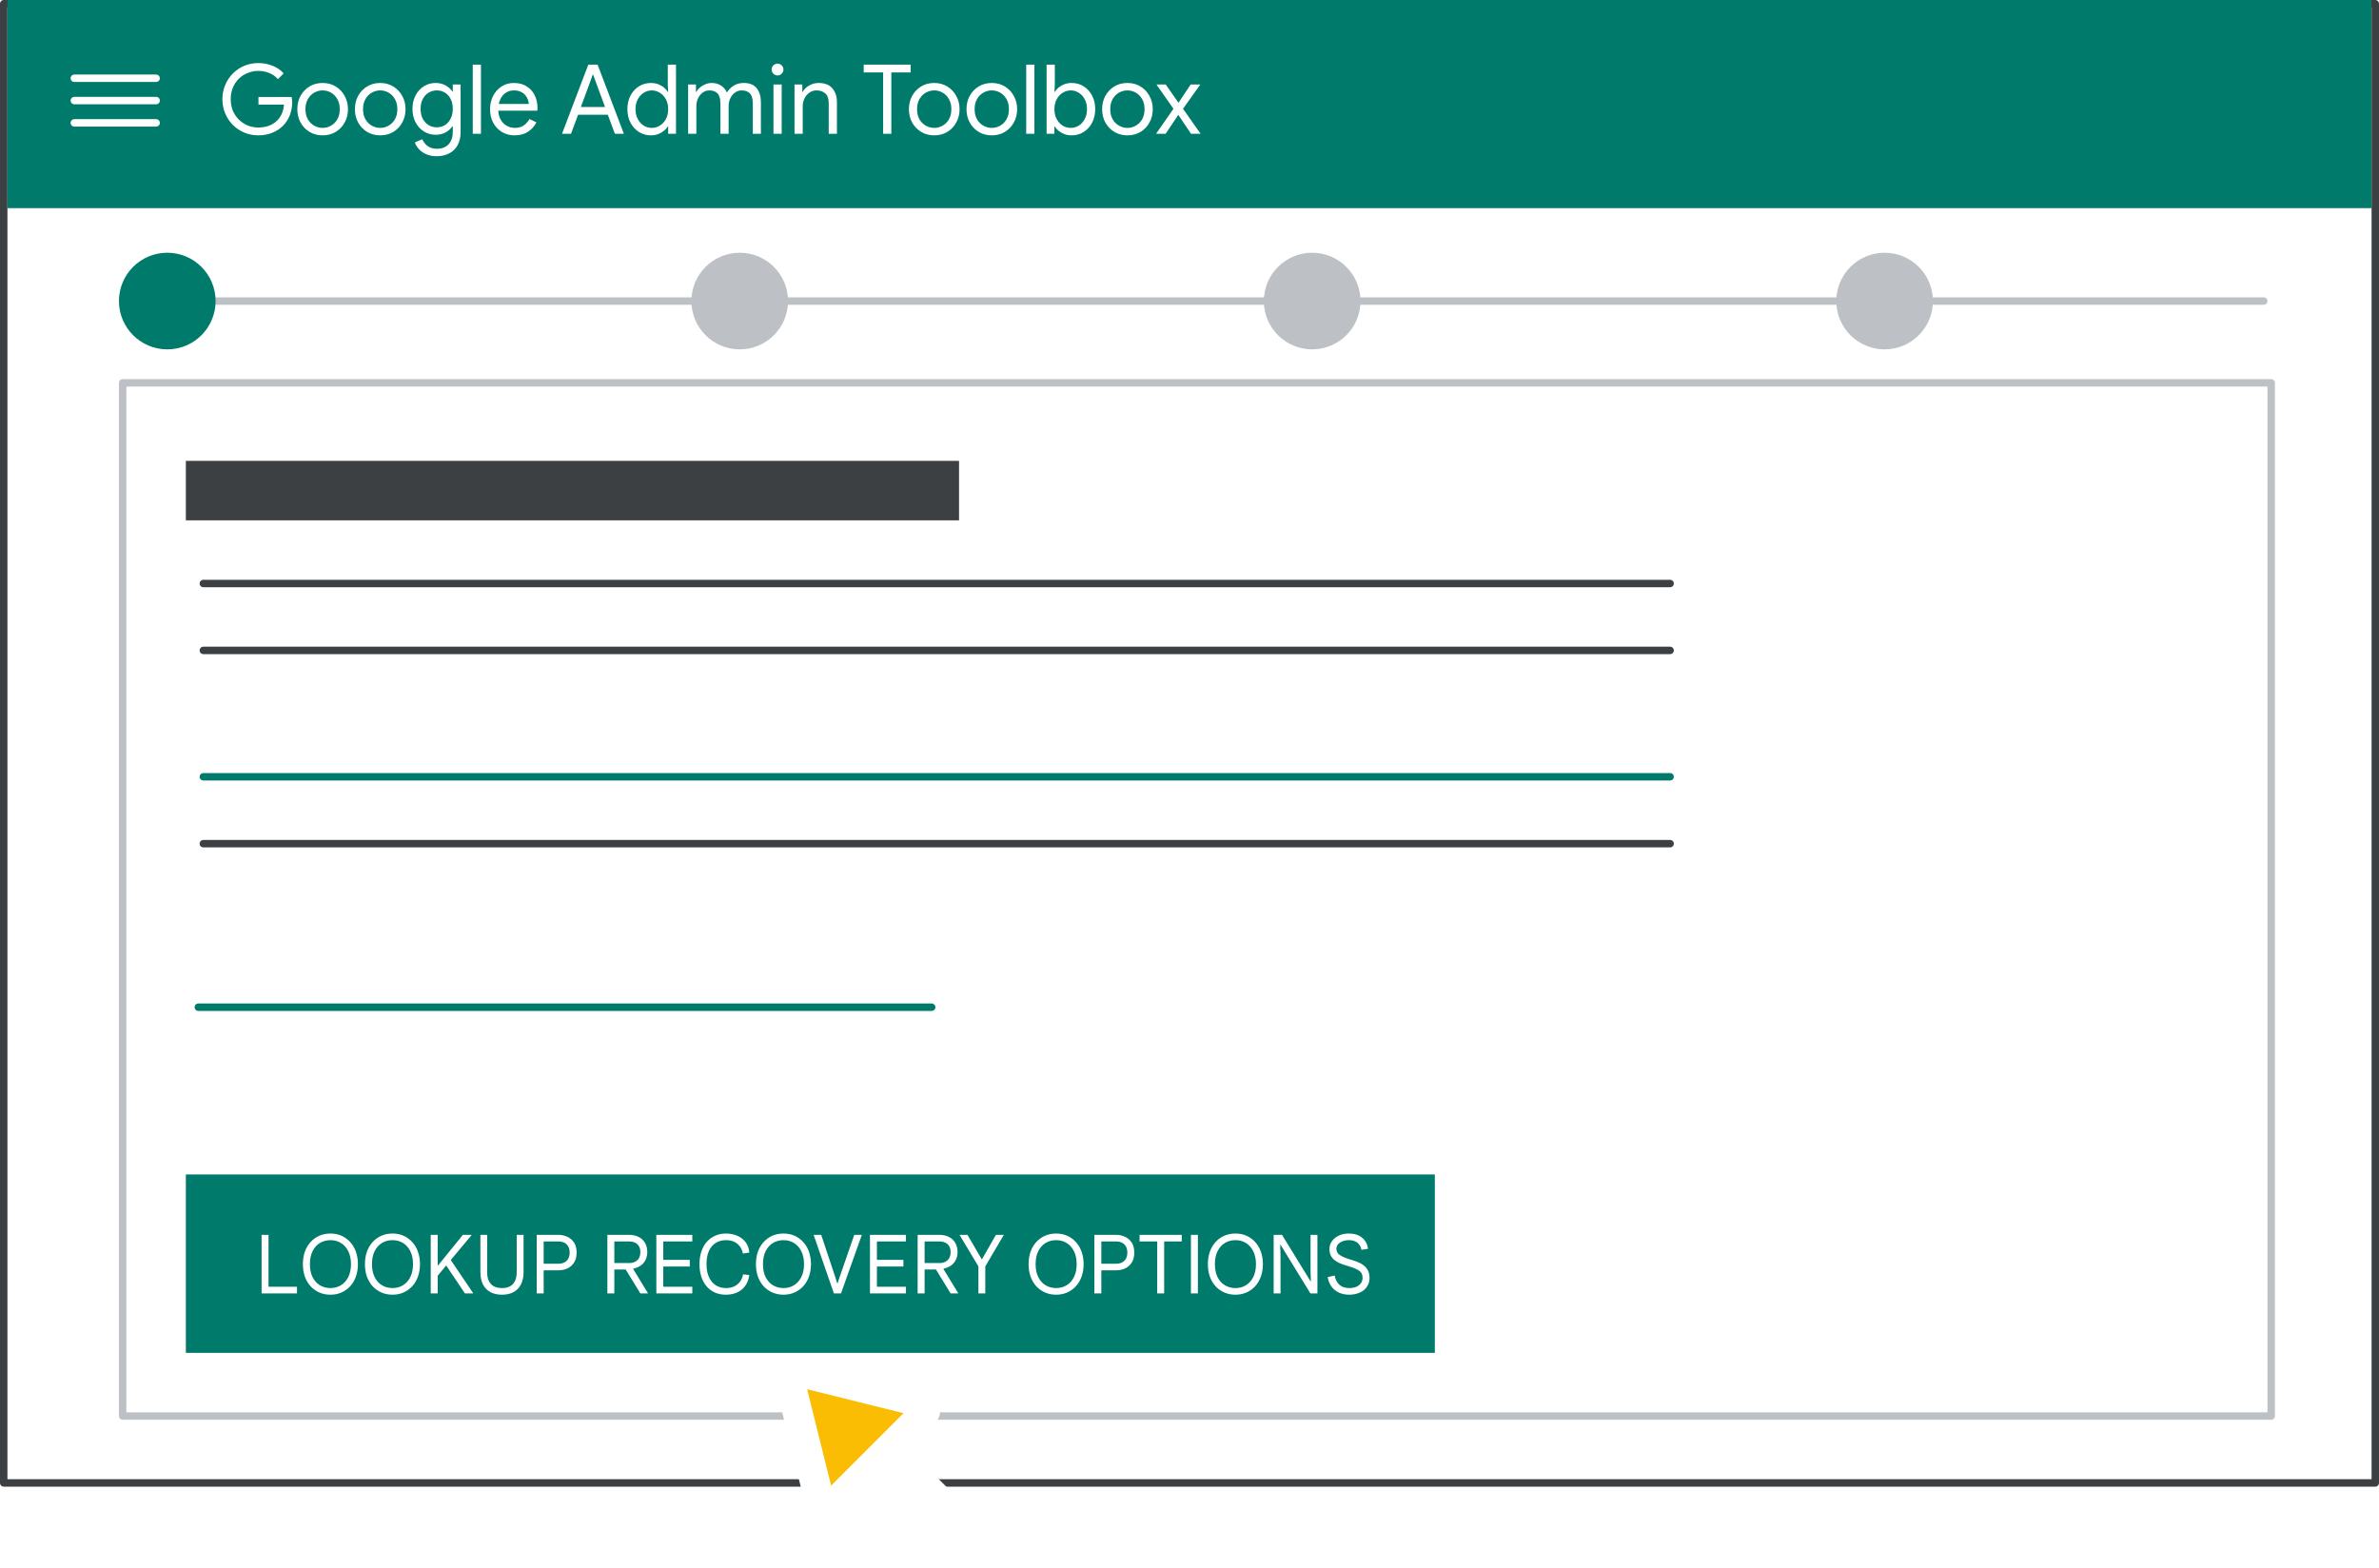 <svg width="320" height="211" viewBox="0 0 320 211" fill="none" xmlns="http://www.w3.org/2000/svg">
<rect x="0" y="0" width="320" height="211" fill="#808080" stroke="none"/>
<g id="admin-account-recovery-toolbox-step1" clip-path="url(#clip0_1_19958)">
<rect width="320" height="211" fill="white"/>
<rect id="Rectangle" x="0.5" y="0.5" width="319" height="199" fill="white" stroke="#3C4043" stroke-linejoin="round"/>
<path id="Line" d="M17 40.5H304.5" stroke="#BDC1C6" stroke-linecap="round"/>
<rect id="Rectangle_2" x="1" width="318" height="28" fill="#007A6B"/>
<rect id="Rectangle_3" x="16.5" y="51.5" width="289" height="139" fill="white" stroke="#BDC1C6" stroke-linejoin="round"/>
<path id="Google Admin Toolbox" d="M34.74 18.208C34.081 18.208 33.457 18.087 32.868 17.844C32.287 17.601 31.776 17.259 31.334 16.817C30.892 16.375 30.545 15.859 30.294 15.27C30.043 14.681 29.917 14.039 29.917 13.346C29.917 12.653 30.043 12.011 30.294 11.422C30.545 10.833 30.892 10.317 31.334 9.875C31.776 9.433 32.287 9.091 32.868 8.848C33.457 8.605 34.081 8.484 34.74 8.484C35.425 8.484 36.066 8.605 36.664 8.848C37.271 9.091 37.769 9.433 38.159 9.875L37.379 10.655C37.18 10.412 36.941 10.209 36.664 10.044C36.387 9.879 36.088 9.754 35.767 9.667C35.446 9.58 35.108 9.537 34.753 9.537C34.259 9.537 33.787 9.628 33.336 9.81C32.885 9.983 32.487 10.239 32.14 10.577C31.802 10.906 31.533 11.305 31.334 11.773C31.135 12.241 31.035 12.765 31.035 13.346C31.035 13.927 31.135 14.451 31.334 14.919C31.542 15.387 31.819 15.79 32.166 16.128C32.513 16.457 32.907 16.713 33.349 16.895C33.8 17.068 34.268 17.155 34.753 17.155C35.169 17.155 35.572 17.099 35.962 16.986C36.361 16.865 36.716 16.683 37.028 16.44C37.349 16.189 37.613 15.868 37.821 15.478C38.029 15.088 38.155 14.62 38.198 14.074H34.766V13.047H39.238C39.255 13.16 39.268 13.268 39.277 13.372C39.294 13.476 39.303 13.589 39.303 13.71V13.723C39.303 14.39 39.19 15.001 38.965 15.556C38.74 16.102 38.423 16.574 38.016 16.973C37.609 17.363 37.128 17.666 36.573 17.883C36.018 18.1 35.407 18.208 34.74 18.208ZM43.4 18.208C42.733 18.208 42.144 18.052 41.632 17.74C41.121 17.428 40.718 17.008 40.423 16.479C40.137 15.942 39.994 15.344 39.994 14.685C39.994 14.026 40.137 13.433 40.423 12.904C40.718 12.367 41.121 11.942 41.632 11.63C42.144 11.318 42.733 11.162 43.4 11.162C44.068 11.162 44.657 11.322 45.168 11.643C45.68 11.955 46.078 12.38 46.364 12.917C46.659 13.446 46.806 14.035 46.806 14.685C46.806 15.344 46.659 15.942 46.364 16.479C46.078 17.008 45.68 17.428 45.168 17.74C44.657 18.052 44.068 18.208 43.4 18.208ZM43.4 17.207C43.799 17.207 44.172 17.107 44.518 16.908C44.874 16.709 45.16 16.423 45.376 16.05C45.593 15.669 45.701 15.214 45.701 14.685C45.701 14.156 45.593 13.706 45.376 13.333C45.16 12.952 44.874 12.661 44.518 12.462C44.172 12.263 43.799 12.163 43.4 12.163C43.002 12.163 42.625 12.263 42.269 12.462C41.914 12.661 41.628 12.952 41.411 13.333C41.195 13.706 41.086 14.156 41.086 14.685C41.086 15.214 41.195 15.669 41.411 16.05C41.628 16.423 41.914 16.709 42.269 16.908C42.625 17.107 43.002 17.207 43.4 17.207ZM51.145 18.208C50.477 18.208 49.888 18.052 49.377 17.74C48.865 17.428 48.462 17.008 48.167 16.479C47.882 15.942 47.739 15.344 47.739 14.685C47.739 14.026 47.882 13.433 48.167 12.904C48.462 12.367 48.865 11.942 49.377 11.63C49.888 11.318 50.477 11.162 51.145 11.162C51.812 11.162 52.401 11.322 52.913 11.643C53.424 11.955 53.822 12.38 54.108 12.917C54.403 13.446 54.55 14.035 54.55 14.685C54.55 15.344 54.403 15.942 54.108 16.479C53.822 17.008 53.424 17.428 52.913 17.74C52.401 18.052 51.812 18.208 51.145 18.208ZM51.145 17.207C51.543 17.207 51.916 17.107 52.263 16.908C52.618 16.709 52.904 16.423 53.12 16.05C53.337 15.669 53.446 15.214 53.446 14.685C53.446 14.156 53.337 13.706 53.12 13.333C52.904 12.952 52.618 12.661 52.263 12.462C51.916 12.263 51.543 12.163 51.145 12.163C50.746 12.163 50.369 12.263 50.014 12.462C49.658 12.661 49.372 12.952 49.156 13.333C48.939 13.706 48.831 14.156 48.831 14.685C48.831 15.214 48.939 15.669 49.156 16.05C49.372 16.423 49.658 16.709 50.014 16.908C50.369 17.107 50.746 17.207 51.145 17.207ZM58.746 21.016C58.182 21.016 57.697 20.921 57.29 20.73C56.891 20.548 56.566 20.314 56.315 20.028C56.072 19.742 55.899 19.452 55.795 19.157L56.809 18.728C56.947 19.092 57.181 19.395 57.511 19.638C57.849 19.889 58.26 20.015 58.746 20.015C59.439 20.015 59.972 19.811 60.345 19.404C60.717 19.005 60.904 18.446 60.904 17.727V16.986H60.852C60.644 17.307 60.345 17.58 59.955 17.805C59.565 18.022 59.11 18.13 58.59 18.13C58.018 18.13 57.493 17.983 57.017 17.688C56.549 17.393 56.176 16.986 55.899 16.466C55.621 15.937 55.483 15.331 55.483 14.646C55.483 13.961 55.621 13.359 55.899 12.839C56.176 12.31 56.549 11.899 57.017 11.604C57.493 11.309 58.018 11.162 58.59 11.162C59.11 11.162 59.565 11.275 59.955 11.5C60.345 11.717 60.644 11.99 60.852 12.319H60.904V11.37H61.957V17.74C61.957 18.477 61.814 19.088 61.528 19.573C61.25 20.058 60.869 20.418 60.384 20.652C59.907 20.895 59.361 21.016 58.746 21.016ZM58.746 17.129C59.136 17.129 59.495 17.034 59.825 16.843C60.154 16.644 60.414 16.358 60.605 15.985C60.804 15.612 60.904 15.166 60.904 14.646C60.904 14.109 60.804 13.658 60.605 13.294C60.414 12.921 60.154 12.64 59.825 12.449C59.495 12.258 59.136 12.163 58.746 12.163C58.356 12.163 57.996 12.263 57.667 12.462C57.337 12.653 57.073 12.934 56.874 13.307C56.674 13.671 56.575 14.117 56.575 14.646C56.575 15.175 56.674 15.625 56.874 15.998C57.073 16.362 57.337 16.644 57.667 16.843C57.996 17.034 58.356 17.129 58.746 17.129ZM63.59 18V8.692H64.695V18H63.59ZM69.22 18.208C68.579 18.208 68.007 18.056 67.504 17.753C67.01 17.45 66.62 17.034 66.334 16.505C66.057 15.976 65.918 15.374 65.918 14.698C65.918 14.065 66.048 13.48 66.308 12.943C66.577 12.406 66.95 11.977 67.426 11.656C67.912 11.327 68.479 11.162 69.129 11.162C69.788 11.162 70.351 11.309 70.819 11.604C71.296 11.89 71.66 12.289 71.911 12.8C72.171 13.311 72.301 13.896 72.301 14.555C72.301 14.616 72.297 14.676 72.288 14.737C72.288 14.798 72.284 14.85 72.275 14.893H67.023C67.049 15.37 67.157 15.773 67.348 16.102C67.565 16.475 67.842 16.752 68.18 16.934C68.527 17.116 68.886 17.207 69.259 17.207C69.745 17.207 70.143 17.094 70.455 16.869C70.776 16.635 71.031 16.349 71.222 16.011L72.158 16.466C71.898 16.969 71.525 17.385 71.04 17.714C70.555 18.043 69.948 18.208 69.22 18.208ZM67.088 13.983H71.131C71.123 13.801 71.079 13.606 71.001 13.398C70.932 13.181 70.815 12.982 70.65 12.8C70.494 12.609 70.29 12.458 70.039 12.345C69.796 12.224 69.493 12.163 69.129 12.163C68.696 12.163 68.319 12.276 67.998 12.501C67.686 12.718 67.448 13.017 67.283 13.398C67.197 13.58 67.132 13.775 67.088 13.983ZM75.598 18L79.134 8.692H80.382L83.918 18H82.709L81.76 15.439H77.756L76.807 18H75.598ZM81.383 14.399L80.148 11.045L79.784 10.044H79.732L79.368 11.045L78.133 14.399H81.383ZM87.562 18.208C86.964 18.208 86.422 18.056 85.937 17.753C85.46 17.45 85.083 17.034 84.806 16.505C84.528 15.976 84.39 15.37 84.39 14.685C84.39 14 84.528 13.394 84.806 12.865C85.083 12.336 85.46 11.92 85.937 11.617C86.422 11.314 86.964 11.162 87.562 11.162C87.917 11.162 88.242 11.218 88.537 11.331C88.832 11.444 89.087 11.591 89.304 11.773C89.529 11.955 89.703 12.15 89.824 12.358H89.876L89.824 11.435V8.692H90.929V18H89.876V17.025H89.824C89.703 17.224 89.529 17.415 89.304 17.597C89.087 17.779 88.832 17.926 88.537 18.039C88.242 18.152 87.917 18.208 87.562 18.208ZM87.679 17.207C88.06 17.207 88.415 17.107 88.745 16.908C89.083 16.7 89.356 16.41 89.564 16.037C89.772 15.656 89.876 15.205 89.876 14.685C89.876 14.165 89.772 13.719 89.564 13.346C89.356 12.965 89.083 12.674 88.745 12.475C88.415 12.267 88.06 12.163 87.679 12.163C87.297 12.163 86.938 12.267 86.6 12.475C86.27 12.674 86.002 12.965 85.794 13.346C85.586 13.719 85.482 14.165 85.482 14.685C85.482 15.196 85.586 15.643 85.794 16.024C86.002 16.405 86.27 16.7 86.6 16.908C86.938 17.107 87.297 17.207 87.679 17.207ZM92.561 18V11.37H93.614V12.345H93.666C93.787 12.128 93.952 11.933 94.16 11.76C94.377 11.578 94.62 11.435 94.888 11.331C95.165 11.218 95.447 11.162 95.733 11.162C96.227 11.162 96.652 11.283 97.007 11.526C97.362 11.76 97.618 12.068 97.774 12.449C97.999 12.076 98.303 11.769 98.684 11.526C99.066 11.283 99.52 11.162 100.049 11.162C100.838 11.162 101.419 11.4 101.791 11.877C102.164 12.354 102.35 12.978 102.35 13.749V18H101.258V13.918C101.258 13.277 101.128 12.826 100.868 12.566C100.608 12.297 100.24 12.163 99.763 12.163C99.425 12.163 99.122 12.263 98.853 12.462C98.593 12.653 98.385 12.908 98.229 13.229C98.082 13.541 98.008 13.883 98.008 14.256V18H96.903V13.931C96.903 13.29 96.773 12.835 96.513 12.566C96.253 12.297 95.889 12.163 95.421 12.163C95.083 12.163 94.78 12.263 94.511 12.462C94.251 12.661 94.043 12.921 93.887 13.242C93.74 13.563 93.666 13.909 93.666 14.282V18H92.561ZM104.04 18V11.37H105.145V18H104.04ZM104.586 10.148C104.37 10.148 104.183 10.07 104.027 9.914C103.871 9.758 103.793 9.572 103.793 9.355C103.793 9.13 103.871 8.943 104.027 8.796C104.183 8.64 104.37 8.562 104.586 8.562C104.812 8.562 104.998 8.64 105.145 8.796C105.301 8.943 105.379 9.13 105.379 9.355C105.379 9.572 105.301 9.758 105.145 9.914C104.998 10.07 104.812 10.148 104.586 10.148ZM106.869 18V11.37H107.922V12.345H107.974C108.147 12.024 108.429 11.747 108.819 11.513C109.217 11.279 109.651 11.162 110.119 11.162C110.933 11.162 111.544 11.4 111.952 11.877C112.368 12.345 112.576 12.969 112.576 13.749V18H111.471V13.918C111.471 13.277 111.315 12.826 111.003 12.566C110.699 12.297 110.305 12.163 109.82 12.163C109.456 12.163 109.135 12.267 108.858 12.475C108.58 12.674 108.364 12.934 108.208 13.255C108.052 13.576 107.974 13.914 107.974 14.269V18H106.869ZM118.789 18V9.745H116.176V8.692H122.494V9.745H119.894V18H118.789ZM125.666 18.208C124.999 18.208 124.409 18.052 123.898 17.74C123.387 17.428 122.984 17.008 122.689 16.479C122.403 15.942 122.26 15.344 122.26 14.685C122.26 14.026 122.403 13.433 122.689 12.904C122.984 12.367 123.387 11.942 123.898 11.63C124.409 11.318 124.999 11.162 125.666 11.162C126.333 11.162 126.923 11.322 127.434 11.643C127.945 11.955 128.344 12.38 128.63 12.917C128.925 13.446 129.072 14.035 129.072 14.685C129.072 15.344 128.925 15.942 128.63 16.479C128.344 17.008 127.945 17.428 127.434 17.74C126.923 18.052 126.333 18.208 125.666 18.208ZM125.666 17.207C126.065 17.207 126.437 17.107 126.784 16.908C127.139 16.709 127.425 16.423 127.642 16.05C127.859 15.669 127.967 15.214 127.967 14.685C127.967 14.156 127.859 13.706 127.642 13.333C127.425 12.952 127.139 12.661 126.784 12.462C126.437 12.263 126.065 12.163 125.666 12.163C125.267 12.163 124.89 12.263 124.535 12.462C124.18 12.661 123.894 12.952 123.677 13.333C123.46 13.706 123.352 14.156 123.352 14.685C123.352 15.214 123.46 15.669 123.677 16.05C123.894 16.423 124.18 16.709 124.535 16.908C124.89 17.107 125.267 17.207 125.666 17.207ZM133.41 18.208C132.743 18.208 132.153 18.052 131.642 17.74C131.131 17.428 130.728 17.008 130.433 16.479C130.147 15.942 130.004 15.344 130.004 14.685C130.004 14.026 130.147 13.433 130.433 12.904C130.728 12.367 131.131 11.942 131.642 11.63C132.153 11.318 132.743 11.162 133.41 11.162C134.077 11.162 134.667 11.322 135.178 11.643C135.689 11.955 136.088 12.38 136.374 12.917C136.669 13.446 136.816 14.035 136.816 14.685C136.816 15.344 136.669 15.942 136.374 16.479C136.088 17.008 135.689 17.428 135.178 17.74C134.667 18.052 134.077 18.208 133.41 18.208ZM133.41 17.207C133.809 17.207 134.181 17.107 134.528 16.908C134.883 16.709 135.169 16.423 135.386 16.05C135.603 15.669 135.711 15.214 135.711 14.685C135.711 14.156 135.603 13.706 135.386 13.333C135.169 12.952 134.883 12.661 134.528 12.462C134.181 12.263 133.809 12.163 133.41 12.163C133.011 12.163 132.634 12.263 132.279 12.462C131.924 12.661 131.638 12.952 131.421 13.333C131.204 13.706 131.096 14.156 131.096 14.685C131.096 15.214 131.204 15.669 131.421 16.05C131.638 16.423 131.924 16.709 132.279 16.908C132.634 17.107 133.011 17.207 133.41 17.207ZM138.036 18V8.692H139.141V18H138.036ZM144.145 18.208C143.79 18.208 143.465 18.152 143.17 18.039C142.875 17.926 142.615 17.779 142.39 17.597C142.173 17.415 142.004 17.224 141.883 17.025H141.831V18H140.778V8.692H141.883V11.435L141.831 12.358H141.883C142.004 12.15 142.173 11.955 142.39 11.773C142.615 11.591 142.875 11.444 143.17 11.331C143.465 11.218 143.79 11.162 144.145 11.162C144.752 11.162 145.293 11.314 145.77 11.617C146.247 11.92 146.624 12.336 146.901 12.865C147.178 13.394 147.317 14 147.317 14.685C147.317 15.37 147.178 15.976 146.901 16.505C146.624 17.034 146.247 17.45 145.77 17.753C145.293 18.056 144.752 18.208 144.145 18.208ZM144.028 17.207C144.409 17.207 144.765 17.107 145.094 16.908C145.432 16.7 145.701 16.405 145.9 16.024C146.108 15.643 146.212 15.196 146.212 14.685C146.212 14.165 146.108 13.719 145.9 13.346C145.701 12.965 145.432 12.674 145.094 12.475C144.765 12.267 144.409 12.163 144.028 12.163C143.647 12.163 143.287 12.267 142.949 12.475C142.62 12.674 142.351 12.965 142.143 13.346C141.935 13.719 141.831 14.165 141.831 14.685C141.831 15.205 141.935 15.656 142.143 16.037C142.351 16.41 142.62 16.7 142.949 16.908C143.287 17.107 143.647 17.207 144.028 17.207ZM151.653 18.208C150.986 18.208 150.397 18.052 149.885 17.74C149.374 17.428 148.971 17.008 148.676 16.479C148.39 15.942 148.247 15.344 148.247 14.685C148.247 14.026 148.39 13.433 148.676 12.904C148.971 12.367 149.374 11.942 149.885 11.63C150.397 11.318 150.986 11.162 151.653 11.162C152.321 11.162 152.91 11.322 153.421 11.643C153.933 11.955 154.331 12.38 154.617 12.917C154.912 13.446 155.059 14.035 155.059 14.685C155.059 15.344 154.912 15.942 154.617 16.479C154.331 17.008 153.933 17.428 153.421 17.74C152.91 18.052 152.321 18.208 151.653 18.208ZM151.653 17.207C152.052 17.207 152.425 17.107 152.771 16.908C153.127 16.709 153.413 16.423 153.629 16.05C153.846 15.669 153.954 15.214 153.954 14.685C153.954 14.156 153.846 13.706 153.629 13.333C153.413 12.952 153.127 12.661 152.771 12.462C152.425 12.263 152.052 12.163 151.653 12.163C151.255 12.163 150.878 12.263 150.522 12.462C150.167 12.661 149.881 12.952 149.664 13.333C149.448 13.706 149.339 14.156 149.339 14.685C149.339 15.214 149.448 15.669 149.664 16.05C149.881 16.423 150.167 16.709 150.522 16.908C150.878 17.107 151.255 17.207 151.653 17.207ZM155.502 18L157.842 14.633L155.554 11.37H156.802L158.518 13.827L160.156 11.37H161.456L159.129 14.633L161.495 18H160.208L158.492 15.452L156.789 18H155.502Z" fill="white"/>
<g id="UI/menu-light-grey">
<path id="Line_2" d="M10 10.529H21" stroke="white" stroke-linecap="round" stroke-linejoin="round"/>
<path id="Line_3" d="M10 13.529H21" stroke="white" stroke-linecap="round" stroke-linejoin="round"/>
<path id="Line_4" d="M10 16.529H21" stroke="white" stroke-linecap="round" stroke-linejoin="round"/>
</g>
<g id="Group 3">
<g id="Group 4">
<rect id="Rectangle_4" x="25" y="158" width="168" height="24" fill="#007A6B"/>
<path id="LOOKUP RECOVERY OPTI" d="M35.186 174V166.124H36.121V173.109H39.949V174H35.186ZM44.448 174.176C43.905 174.176 43.407 174.077 42.952 173.879C42.505 173.681 42.112 173.402 41.775 173.043C41.445 172.676 41.188 172.244 41.005 171.745C40.829 171.239 40.741 170.678 40.741 170.062C40.741 169.446 40.829 168.889 41.005 168.39C41.188 167.884 41.445 167.451 41.775 167.092C42.112 166.725 42.505 166.443 42.952 166.245C43.407 166.047 43.905 165.948 44.448 165.948C44.991 165.948 45.486 166.047 45.933 166.245C46.38 166.443 46.769 166.725 47.099 167.092C47.436 167.451 47.693 167.884 47.869 168.39C48.052 168.889 48.144 169.446 48.144 170.062C48.144 170.678 48.052 171.239 47.869 171.745C47.693 172.244 47.436 172.676 47.099 173.043C46.769 173.402 46.38 173.681 45.933 173.879C45.486 174.077 44.991 174.176 44.448 174.176ZM44.448 173.285C44.969 173.285 45.434 173.16 45.845 172.911C46.263 172.662 46.593 172.299 46.835 171.822C47.084 171.338 47.209 170.751 47.209 170.062C47.209 169.373 47.084 168.79 46.835 168.313C46.593 167.829 46.263 167.462 45.845 167.213C45.434 166.964 44.969 166.839 44.448 166.839C43.927 166.839 43.458 166.964 43.04 167.213C42.622 167.462 42.292 167.829 42.05 168.313C41.808 168.79 41.687 169.373 41.687 170.062C41.687 170.751 41.808 171.338 42.05 171.822C42.292 172.299 42.622 172.662 43.04 172.911C43.458 173.16 43.927 173.285 44.448 173.285ZM52.795 174.176C52.252 174.176 51.753 174.077 51.299 173.879C50.851 173.681 50.459 173.402 50.122 173.043C49.792 172.676 49.535 172.244 49.352 171.745C49.176 171.239 49.088 170.678 49.088 170.062C49.088 169.446 49.176 168.889 49.352 168.39C49.535 167.884 49.792 167.451 50.122 167.092C50.459 166.725 50.851 166.443 51.299 166.245C51.753 166.047 52.252 165.948 52.795 165.948C53.337 165.948 53.832 166.047 54.28 166.245C54.727 166.443 55.116 166.725 55.446 167.092C55.783 167.451 56.04 167.884 56.216 168.39C56.399 168.889 56.491 169.446 56.491 170.062C56.491 170.678 56.399 171.239 56.216 171.745C56.04 172.244 55.783 172.676 55.446 173.043C55.116 173.402 54.727 173.681 54.28 173.879C53.832 174.077 53.337 174.176 52.795 174.176ZM52.795 173.285C53.315 173.285 53.781 173.16 54.192 172.911C54.61 172.662 54.94 172.299 55.182 171.822C55.431 171.338 55.556 170.751 55.556 170.062C55.556 169.373 55.431 168.79 55.182 168.313C54.94 167.829 54.61 167.462 54.192 167.213C53.781 166.964 53.315 166.839 52.795 166.839C52.274 166.839 51.805 166.964 51.387 167.213C50.969 167.462 50.639 167.829 50.397 168.313C50.155 168.79 50.034 169.373 50.034 170.062C50.034 170.751 50.155 171.338 50.397 171.822C50.639 172.299 50.969 172.662 51.387 172.911C51.805 173.16 52.274 173.285 52.795 173.285ZM57.938 174V166.124H58.873V170.304L62.261 166.124H63.427V166.168L60.633 169.512L63.636 173.956V174H62.536L60.017 170.249L58.873 171.624V174H57.938ZM67.522 174.176C66.913 174.176 66.392 174.059 65.96 173.824C65.527 173.589 65.193 173.245 64.959 172.79C64.731 172.335 64.618 171.782 64.618 171.129V166.124H65.531V171.173C65.531 171.628 65.604 172.013 65.751 172.328C65.904 172.643 66.128 172.882 66.421 173.043C66.722 173.204 67.089 173.285 67.522 173.285C67.954 173.285 68.317 173.204 68.611 173.043C68.904 172.882 69.124 172.643 69.27 172.328C69.424 172.013 69.501 171.628 69.501 171.173V166.124H70.425V171.129C70.425 171.782 70.308 172.335 70.073 172.79C69.846 173.245 69.516 173.589 69.084 173.824C68.651 174.059 68.13 174.176 67.522 174.176ZM72.193 174V166.124H75.097C75.537 166.124 75.944 166.212 76.318 166.388C76.692 166.557 76.992 166.817 77.22 167.169C77.447 167.521 77.561 167.968 77.561 168.511C77.561 169.054 77.447 169.501 77.22 169.853C76.992 170.205 76.692 170.469 76.318 170.645C75.944 170.814 75.537 170.898 75.097 170.898H73.128V174H72.193ZM73.128 170.007H75.119C75.434 170.007 75.702 169.948 75.922 169.831C76.149 169.714 76.321 169.545 76.439 169.325C76.563 169.098 76.626 168.826 76.626 168.511C76.626 168.188 76.563 167.917 76.439 167.697C76.321 167.477 76.149 167.308 75.922 167.191C75.702 167.074 75.434 167.015 75.119 167.015H73.128V170.007ZM81.699 174V166.124H84.592C85.091 166.124 85.524 166.216 85.89 166.399C86.264 166.582 86.554 166.85 86.759 167.202C86.965 167.547 87.067 167.965 87.067 168.456C87.067 168.764 87.012 169.057 86.902 169.336C86.8 169.615 86.631 169.864 86.396 170.084C86.169 170.297 85.872 170.465 85.505 170.59C85.395 170.634 85.278 170.667 85.153 170.689L87.144 173.956V174H86.132L84.163 170.788H82.634V174H81.699ZM82.634 169.919H84.636C84.93 169.919 85.186 169.864 85.406 169.754C85.634 169.644 85.81 169.483 85.934 169.27C86.066 169.05 86.132 168.779 86.132 168.456C86.132 168.133 86.07 167.866 85.945 167.653C85.821 167.44 85.645 167.283 85.417 167.18C85.197 167.07 84.937 167.015 84.636 167.015H82.634V169.919ZM88.284 174V166.124H93.124V167.015H89.219V169.49H92.783V170.381H89.219V173.109H93.124V174H88.284ZM97.629 174.176C97.101 174.176 96.62 174.084 96.188 173.901C95.755 173.71 95.381 173.435 95.066 173.076C94.75 172.717 94.508 172.284 94.34 171.778C94.171 171.272 94.087 170.7 94.087 170.062C94.087 169.424 94.175 168.852 94.351 168.346C94.527 167.833 94.772 167.4 95.088 167.048C95.41 166.689 95.788 166.417 96.221 166.234C96.653 166.043 97.123 165.948 97.629 165.948C98.193 165.948 98.707 166.047 99.169 166.245C99.631 166.443 100.005 166.733 100.291 167.114C100.584 167.495 100.749 167.961 100.786 168.511L99.917 168.643C99.873 168.328 99.759 168.034 99.576 167.763C99.392 167.484 99.139 167.261 98.817 167.092C98.501 166.923 98.105 166.839 97.629 166.839C97.13 166.839 96.683 166.96 96.287 167.202C95.898 167.444 95.59 167.803 95.363 168.28C95.143 168.757 95.033 169.351 95.033 170.062C95.033 170.766 95.146 171.356 95.374 171.833C95.601 172.31 95.909 172.673 96.298 172.922C96.694 173.164 97.137 173.285 97.629 173.285C98.083 173.285 98.472 173.204 98.795 173.043C99.117 172.882 99.374 172.662 99.565 172.383C99.763 172.104 99.891 171.789 99.95 171.437L100.786 171.536C100.712 172.101 100.533 172.581 100.247 172.977C99.961 173.373 99.594 173.674 99.147 173.879C98.699 174.077 98.193 174.176 97.629 174.176ZM105.388 174.176C104.846 174.176 104.347 174.077 103.892 173.879C103.445 173.681 103.053 173.402 102.715 173.043C102.385 172.676 102.129 172.244 101.945 171.745C101.769 171.239 101.681 170.678 101.681 170.062C101.681 169.446 101.769 168.889 101.945 168.39C102.129 167.884 102.385 167.451 102.715 167.092C103.053 166.725 103.445 166.443 103.892 166.245C104.347 166.047 104.846 165.948 105.388 165.948C105.931 165.948 106.426 166.047 106.873 166.245C107.321 166.443 107.709 166.725 108.039 167.092C108.377 167.451 108.633 167.884 108.809 168.39C108.993 168.889 109.084 169.446 109.084 170.062C109.084 170.678 108.993 171.239 108.809 171.745C108.633 172.244 108.377 172.676 108.039 173.043C107.709 173.402 107.321 173.681 106.873 173.879C106.426 174.077 105.931 174.176 105.388 174.176ZM105.388 173.285C105.909 173.285 106.375 173.16 106.785 172.911C107.203 172.662 107.533 172.299 107.775 171.822C108.025 171.338 108.149 170.751 108.149 170.062C108.149 169.373 108.025 168.79 107.775 168.313C107.533 167.829 107.203 167.462 106.785 167.213C106.375 166.964 105.909 166.839 105.388 166.839C104.868 166.839 104.398 166.964 103.98 167.213C103.562 167.462 103.232 167.829 102.99 168.313C102.748 168.79 102.627 169.373 102.627 170.062C102.627 170.751 102.748 171.338 102.99 171.822C103.232 172.299 103.562 172.662 103.98 172.911C104.398 173.16 104.868 173.285 105.388 173.285ZM112.167 174L109.439 166.124H110.462L112.365 171.844L112.618 172.647H112.662L112.926 171.844L114.906 166.124H115.929L113.124 174H112.167ZM117.02 174V166.124H121.86V167.015H117.955V169.49H121.519V170.381H117.955V173.109H121.86V174H117.02ZM123.433 174V166.124H126.326C126.824 166.124 127.257 166.216 127.624 166.399C127.998 166.582 128.287 166.85 128.493 167.202C128.698 167.547 128.801 167.965 128.801 168.456C128.801 168.764 128.746 169.057 128.636 169.336C128.533 169.615 128.364 169.864 128.13 170.084C127.902 170.297 127.605 170.465 127.239 170.59C127.129 170.634 127.011 170.667 126.887 170.689L128.878 173.956V174H127.866L125.897 170.788H124.368V174H123.433ZM124.368 169.919H126.37C126.663 169.919 126.92 169.864 127.14 169.754C127.367 169.644 127.543 169.483 127.668 169.27C127.8 169.05 127.866 168.779 127.866 168.456C127.866 168.133 127.803 167.866 127.679 167.653C127.554 167.44 127.378 167.283 127.151 167.18C126.931 167.07 126.67 167.015 126.37 167.015H124.368V169.919ZM131.607 174V170.37L129.066 166.124H130.133L132.047 169.402H132.091L133.961 166.124H135.028L132.531 170.37V174H131.607ZM142.062 174.176C141.519 174.176 141.021 174.077 140.566 173.879C140.119 173.681 139.726 173.402 139.389 173.043C139.059 172.676 138.802 172.244 138.619 171.745C138.443 171.239 138.355 170.678 138.355 170.062C138.355 169.446 138.443 168.889 138.619 168.39C138.802 167.884 139.059 167.451 139.389 167.092C139.726 166.725 140.119 166.443 140.566 166.245C141.021 166.047 141.519 165.948 142.062 165.948C142.605 165.948 143.1 166.047 143.547 166.245C143.994 166.443 144.383 166.725 144.713 167.092C145.05 167.451 145.307 167.884 145.483 168.39C145.666 168.889 145.758 169.446 145.758 170.062C145.758 170.678 145.666 171.239 145.483 171.745C145.307 172.244 145.05 172.676 144.713 173.043C144.383 173.402 143.994 173.681 143.547 173.879C143.1 174.077 142.605 174.176 142.062 174.176ZM142.062 173.285C142.583 173.285 143.048 173.16 143.459 172.911C143.877 172.662 144.207 172.299 144.449 171.822C144.698 171.338 144.823 170.751 144.823 170.062C144.823 169.373 144.698 168.79 144.449 168.313C144.207 167.829 143.877 167.462 143.459 167.213C143.048 166.964 142.583 166.839 142.062 166.839C141.541 166.839 141.072 166.964 140.654 167.213C140.236 167.462 139.906 167.829 139.664 168.313C139.422 168.79 139.301 169.373 139.301 170.062C139.301 170.751 139.422 171.338 139.664 171.822C139.906 172.299 140.236 172.662 140.654 172.911C141.072 173.16 141.541 173.285 142.062 173.285ZM147.205 174V166.124H150.109C150.549 166.124 150.956 166.212 151.33 166.388C151.704 166.557 152.005 166.817 152.232 167.169C152.46 167.521 152.573 167.968 152.573 168.511C152.573 169.054 152.46 169.501 152.232 169.853C152.005 170.205 151.704 170.469 151.33 170.645C150.956 170.814 150.549 170.898 150.109 170.898H148.14V174H147.205ZM148.14 170.007H150.131C150.447 170.007 150.714 169.948 150.934 169.831C151.162 169.714 151.334 169.545 151.451 169.325C151.576 169.098 151.638 168.826 151.638 168.511C151.638 168.188 151.576 167.917 151.451 167.697C151.334 167.477 151.162 167.308 150.934 167.191C150.714 167.074 150.447 167.015 150.131 167.015H148.14V170.007ZM155.658 174V167.015H153.282V166.124H158.958V167.015H156.593V174H155.658ZM160.193 174V166.124H161.128V174H160.193ZM166.178 174.176C165.636 174.176 165.137 174.077 164.682 173.879C164.235 173.681 163.843 173.402 163.505 173.043C163.175 172.676 162.919 172.244 162.735 171.745C162.559 171.239 162.471 170.678 162.471 170.062C162.471 169.446 162.559 168.889 162.735 168.39C162.919 167.884 163.175 167.451 163.505 167.092C163.843 166.725 164.235 166.443 164.682 166.245C165.137 166.047 165.636 165.948 166.178 165.948C166.721 165.948 167.216 166.047 167.663 166.245C168.111 166.443 168.499 166.725 168.829 167.092C169.167 167.451 169.423 167.884 169.599 168.39C169.783 168.889 169.874 169.446 169.874 170.062C169.874 170.678 169.783 171.239 169.599 171.745C169.423 172.244 169.167 172.676 168.829 173.043C168.499 173.402 168.111 173.681 167.663 173.879C167.216 174.077 166.721 174.176 166.178 174.176ZM166.178 173.285C166.699 173.285 167.165 173.16 167.575 172.911C167.993 172.662 168.323 172.299 168.565 171.822C168.815 171.338 168.939 170.751 168.939 170.062C168.939 169.373 168.815 168.79 168.565 168.313C168.323 167.829 167.993 167.462 167.575 167.213C167.165 166.964 166.699 166.839 166.178 166.839C165.658 166.839 165.188 166.964 164.77 167.213C164.352 167.462 164.022 167.829 163.78 168.313C163.538 168.79 163.417 169.373 163.417 170.062C163.417 170.751 163.538 171.338 163.78 171.822C164.022 172.299 164.352 172.662 164.77 172.911C165.188 173.16 165.658 173.285 166.178 173.285ZM171.321 174V166.124H172.443L176.282 172.372H176.326L176.282 170.865V166.124H177.206V174H176.26L172.245 167.455H172.201L172.245 168.962V174H171.321ZM181.476 174.176C180.977 174.176 180.523 174.084 180.112 173.901C179.709 173.718 179.375 173.45 179.111 173.098C178.847 172.746 178.671 172.317 178.583 171.811L179.529 171.602C179.61 172.093 179.811 172.497 180.134 172.812C180.464 173.127 180.919 173.285 181.498 173.285C181.85 173.285 182.158 173.23 182.422 173.12C182.693 173.003 182.902 172.841 183.049 172.636C183.203 172.423 183.28 172.178 183.28 171.899C183.28 171.62 183.214 171.393 183.082 171.217C182.957 171.041 182.767 170.891 182.51 170.766C182.253 170.634 181.931 170.509 181.542 170.392L180.937 170.205C180.644 170.117 180.369 170.014 180.112 169.897C179.855 169.772 179.628 169.626 179.43 169.457C179.239 169.288 179.089 169.087 178.979 168.852C178.876 168.617 178.825 168.342 178.825 168.027C178.825 167.638 178.935 167.29 179.155 166.982C179.375 166.667 179.679 166.417 180.068 166.234C180.464 166.043 180.915 165.948 181.421 165.948C181.971 165.948 182.429 166.043 182.796 166.234C183.17 166.425 183.456 166.678 183.654 166.993C183.859 167.301 183.977 167.638 184.006 168.005L183.126 168.137C183.075 167.873 182.979 167.646 182.84 167.455C182.701 167.257 182.514 167.107 182.279 167.004C182.052 166.894 181.769 166.839 181.432 166.839C181.124 166.839 180.842 166.89 180.585 166.993C180.336 167.088 180.134 167.224 179.98 167.4C179.833 167.576 179.76 167.781 179.76 168.016C179.76 168.346 179.903 168.614 180.189 168.819C180.482 169.024 180.897 169.211 181.432 169.38L182.037 169.567C182.316 169.655 182.583 169.758 182.84 169.875C183.104 169.992 183.339 170.143 183.544 170.326C183.749 170.502 183.911 170.718 184.028 170.975C184.153 171.224 184.215 171.532 184.215 171.899C184.215 172.258 184.145 172.581 184.006 172.867C183.867 173.146 183.672 173.384 183.423 173.582C183.174 173.78 182.88 173.927 182.543 174.022C182.213 174.125 181.857 174.176 181.476 174.176Z" fill="white"/>
</g>
</g>
<circle id="Oval" cx="22.5" cy="40.5" r="6.5" fill="#007A6B"/>
<circle id="Oval_2" cx="99.5" cy="40.5" r="6.5" fill="#BDC1C6"/>
<circle id="Oval_3" cx="176.5" cy="40.5" r="6.5" fill="#BDC1C6"/>
<circle id="Oval_4" cx="253.5" cy="40.5" r="6.5" fill="#BDC1C6"/>
<rect id="Rectangle_5" x="25" y="62" width="104" height="8" fill="#3C4043"/>
<path id="Line 5" d="M27.351 78.5H224.649" stroke="#3C4043" stroke-linecap="round" stroke-linejoin="round"/>
<path id="Line 5_2" d="M27.351 87.5H224.649" stroke="#3C4043" stroke-linecap="round" stroke-linejoin="round"/>
<g id="UI/line-dark-grey">
<path id="Line 5_3" d="M27.351 104.5H224.649" stroke="#007A6B" stroke-linecap="round" stroke-linejoin="round"/>
</g>
<g id="UI/line-dark-grey_2">
<path id="Line 5_4" d="M27.351 113.5H224.649" stroke="#3C4043" stroke-linecap="round" stroke-linejoin="round"/>
</g>
<g id="UI/line-dark-grey_3">
<path id="Line 5_5" d="M26.676 135.5H125.324" stroke="#007A6B" stroke-linecap="round" stroke-linejoin="round"/>
</g>
<g id="Cursor">
<g id="Union">
<mask id="path-21-outside-1_1_19958" maskUnits="userSpaceOnUse" x="95.538" y="174.084" width="44.548" height="44.548" fill="black">
<rect fill="white" x="95.538" y="174.084" width="44.548" height="44.548"/>
<path fill-rule="evenodd" clip-rule="evenodd" d="M107.436 184.547C106.704 184.365 106.042 185.027 106.224 185.759L110.281 202.059C110.469 202.814 111.409 203.074 111.959 202.524L116.639 197.844L127.089 208.294C127.87 209.075 129.136 209.075 129.917 208.294C130.698 207.513 130.698 206.247 129.917 205.466L119.468 195.016L124.202 190.282C124.751 189.732 124.491 188.792 123.736 188.604L107.436 184.547Z"/>
</mask>
<path fill-rule="evenodd" clip-rule="evenodd" d="M107.436 184.547C106.704 184.365 106.042 185.027 106.224 185.759L110.281 202.059C110.469 202.814 111.409 203.074 111.959 202.524L116.639 197.844L127.089 208.294C127.87 209.075 129.136 209.075 129.917 208.294C130.698 207.513 130.698 206.247 129.917 205.466L119.468 195.016L124.202 190.282C124.751 189.732 124.491 188.792 123.736 188.604L107.436 184.547Z" fill="#FBBC04"/>
<path d="M106.224 185.759L108.165 185.276L108.165 185.276L106.224 185.759ZM107.436 184.547L107.919 182.606L107.919 182.606L107.436 184.547ZM110.281 202.059L112.222 201.576L112.222 201.576L110.281 202.059ZM116.639 197.844L118.053 196.43L116.639 195.016L115.225 196.43L116.639 197.844ZM119.468 195.016L118.053 193.601L116.639 195.016L118.053 196.43L119.468 195.016ZM123.736 188.604L123.253 190.545H123.253L123.736 188.604ZM108.165 185.276C108.347 186.008 107.685 186.67 106.953 186.488L107.919 182.606C105.724 182.06 103.737 184.047 104.283 186.242L108.165 185.276ZM112.222 201.576L108.165 185.276L104.283 186.242L108.341 202.542L112.222 201.576ZM110.545 201.11C111.095 200.56 112.034 200.821 112.222 201.576L108.341 202.542C108.904 204.806 111.723 205.588 113.373 203.939L110.545 201.11ZM115.225 196.43L110.545 201.11L113.373 203.939L118.053 199.258L115.225 196.43ZM128.503 206.88L118.053 196.43L115.225 199.258L125.675 209.708L128.503 206.88ZM128.503 206.88L125.675 209.708C127.237 211.27 129.77 211.27 131.332 209.708L128.503 206.88ZM128.503 206.88L128.503 206.88L131.332 209.708C132.894 208.146 132.894 205.613 131.332 204.051L128.503 206.88ZM118.053 196.43L128.503 206.88L131.332 204.051L120.882 193.601L118.053 196.43ZM122.787 188.868L118.053 193.601L120.882 196.43L125.616 191.696L122.787 188.868ZM123.253 190.545C122.498 190.357 122.237 189.417 122.787 188.868L125.616 191.696C127.266 190.046 126.483 187.227 124.219 186.663L123.253 190.545ZM106.953 186.488L123.253 190.545L124.219 186.663L107.919 182.606L106.953 186.488Z" fill="white" mask="url(#path-21-outside-1_1_19958)"/>
</g>
</g>
</g>
<defs>
<clipPath id="clip0_1_19958">
<rect width="320" height="211" fill="white"/>
</clipPath>
</defs>
</svg>
